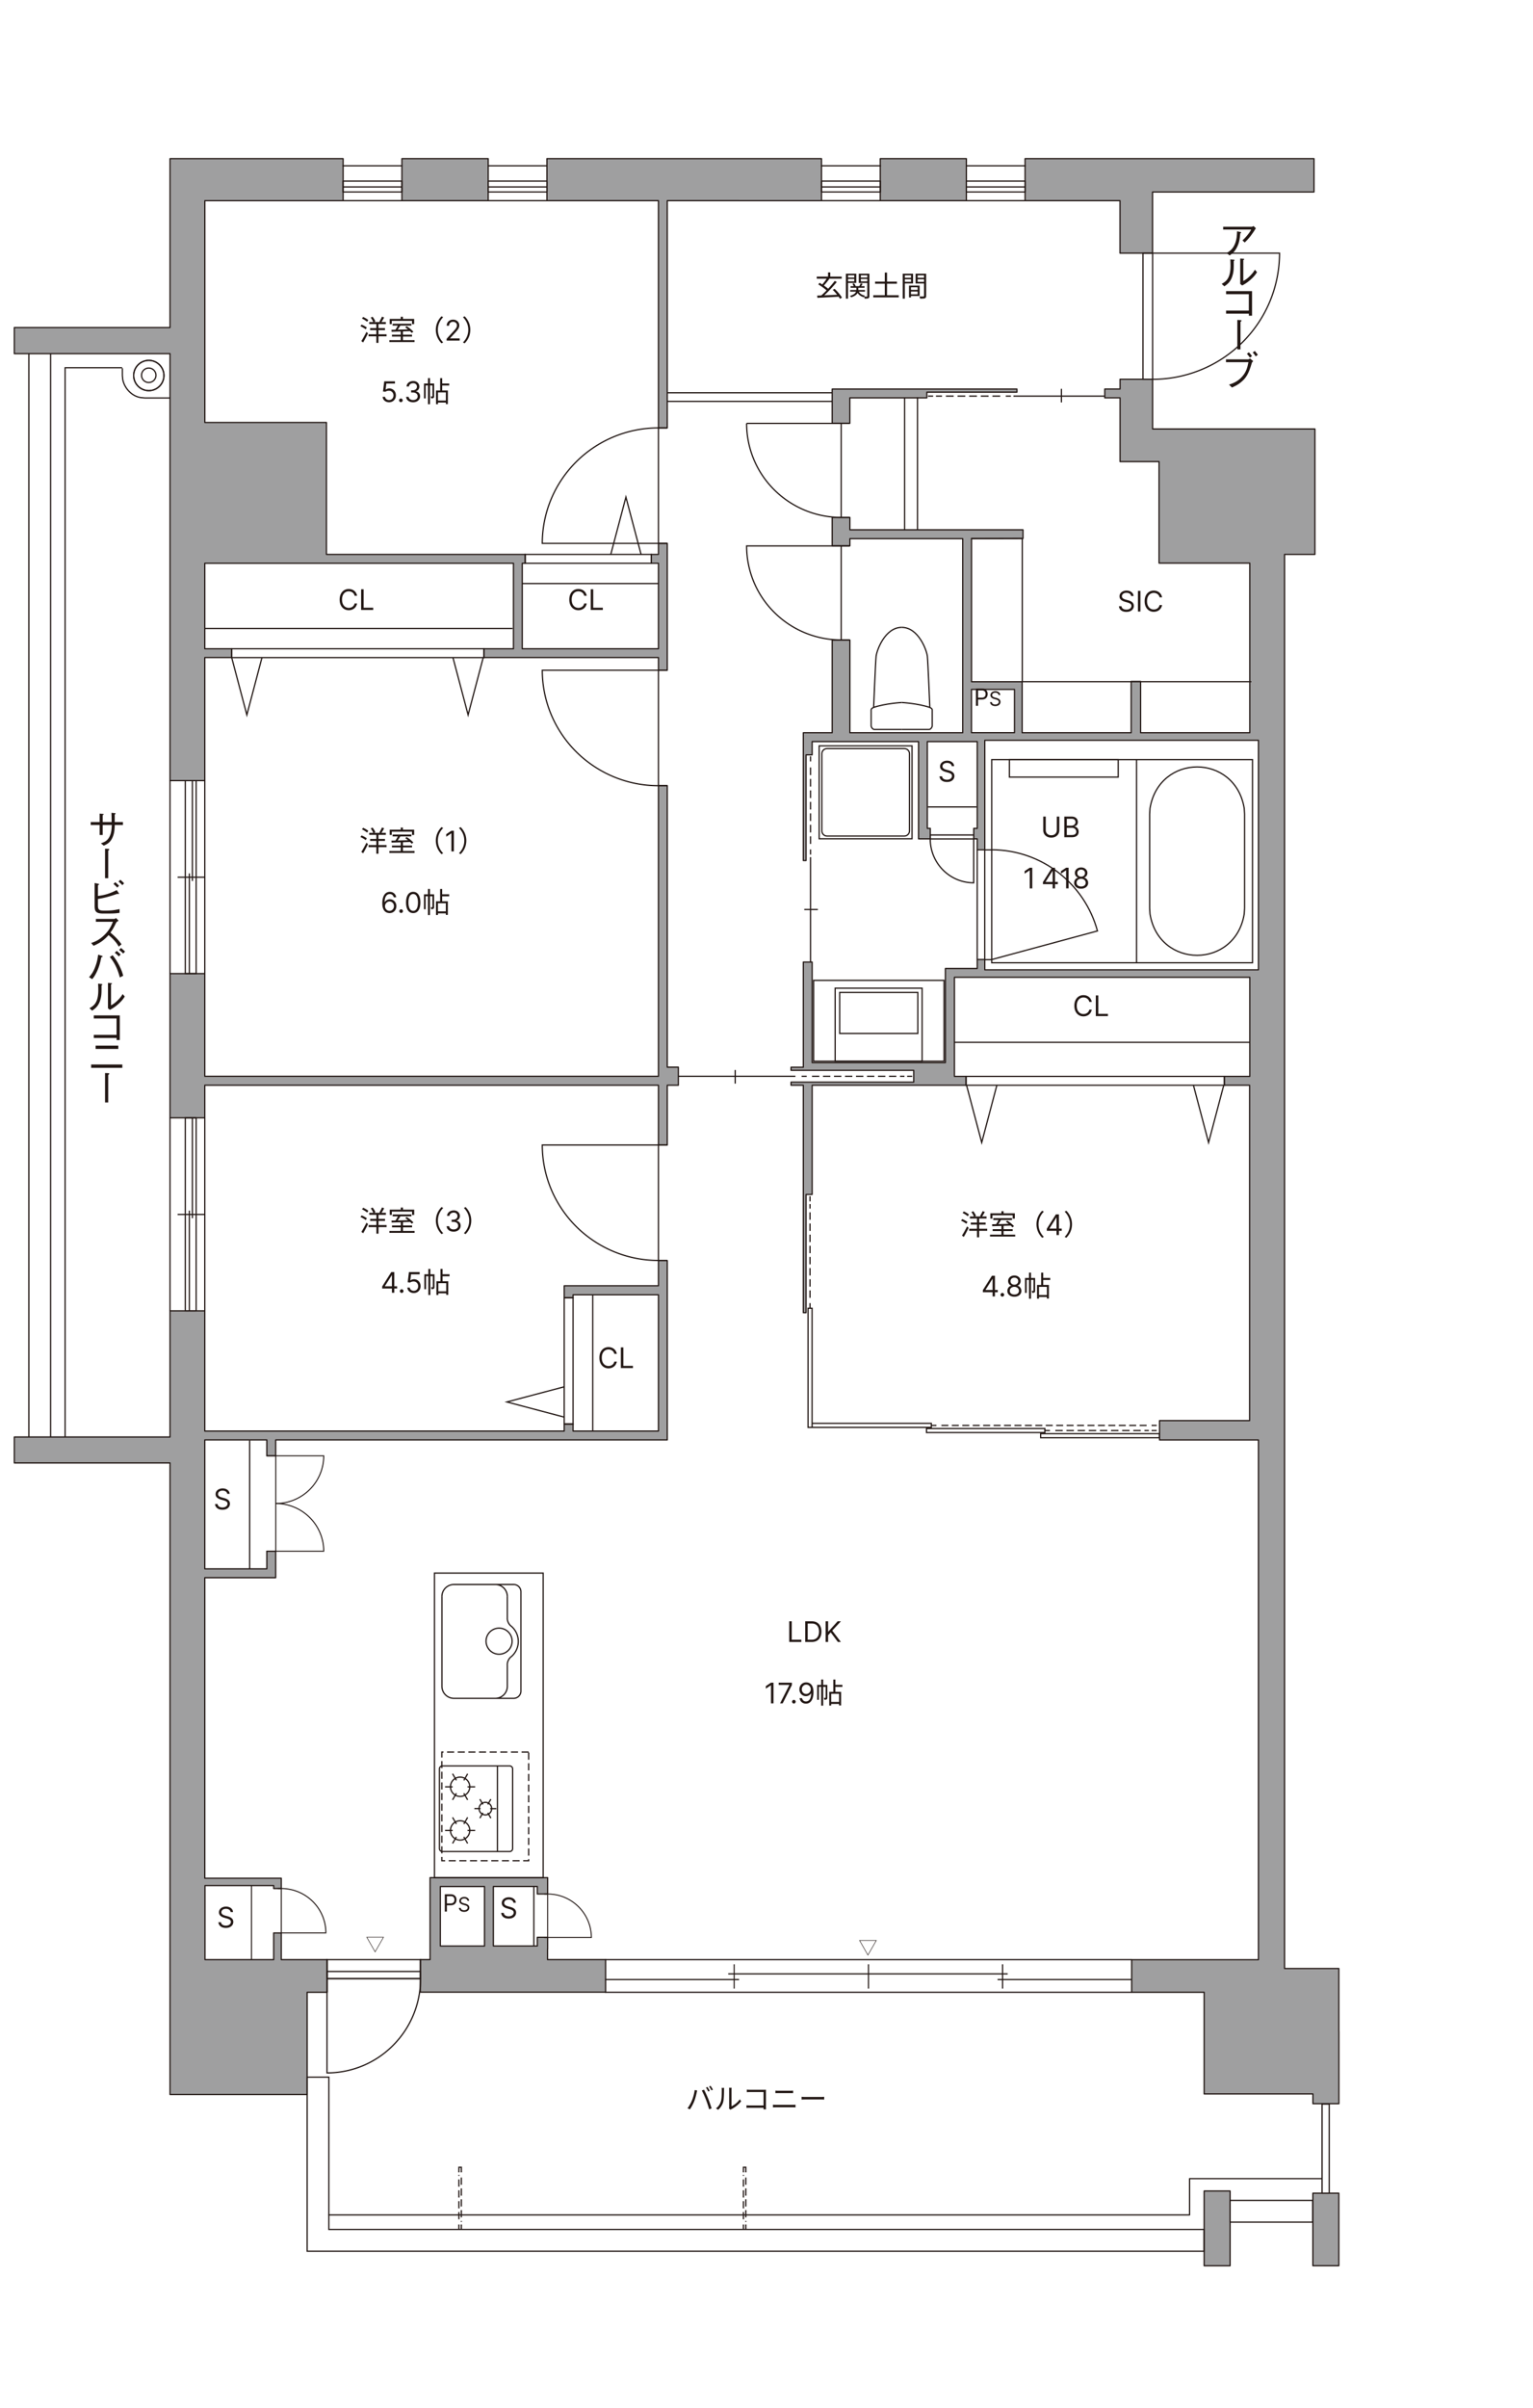 <svg width="432" height="678" fill="none" xmlns="http://www.w3.org/2000/svg"><mask id="a" style="mask-type:luminance" maskUnits="userSpaceOnUse" x="0" y="0" width="432" height="678"><path d="M408.634 630.785l-8.658 47.15H0V0h432v603.342l-23.366 27.443z" fill="#fff"/></mask><g mask="url(#a)"><mask id="b" style="mask-type:luminance" maskUnits="userSpaceOnUse" x="-213" y="-251" width="858" height="1214"><path d="M644.773-250.14h-857.546V962.667h857.546V-250.14z" fill="#fff"/></mask><g mask="url(#b)"><path d="M346.645 616.958h-7.318v21.061h7.318v-21.061z" fill="#9F9FA0"/><path d="M346.645 616.958h-7.318v21.061h7.318v-21.061z" stroke="#221714" stroke-width=".35" stroke-linecap="round" stroke-linejoin="round"/><path d="M377.286 617.577h-7.318v20.428h7.318v-20.428z" fill="#9F9FA0"/><path d="M377.286 617.577h-7.318v20.428h7.318v-20.428z" stroke="#221714" stroke-width=".35" stroke-linecap="round" stroke-linejoin="round"/><path d="M137.575 44.675h-24.317v11.827h24.317V44.675z" fill="#9F9FA0"/><path d="M137.575 44.675h-24.317v11.827h24.317V44.675z" stroke="#221714" stroke-width=".35" stroke-linecap="round" stroke-linejoin="round"/><path d="M231.5 44.675h-77.373v11.827h31.419v63.99h2.492v-63.99H231.5V44.675z" fill="#9F9FA0"/><path d="M231.5 44.675h-77.373v11.827h31.419v63.99h2.492v-63.99H231.5V44.675z" stroke="#221714" stroke-width=".35" stroke-linecap="round" stroke-linejoin="round"/><path d="M272.325 44.675h-24.273v11.827h24.273V44.675z" fill="#9F9FA0"/><path d="M272.325 44.675h-24.273v11.827h24.273V44.675z" stroke="#221714" stroke-width=".35" stroke-linecap="round" stroke-linejoin="round"/><path d="M315.615 71.282h9.176V54.067h45.494v-9.392h-81.422v11.827h26.752v14.78z" fill="#9F9FA0"/><path d="M315.615 71.282h9.176V54.067h45.494v-9.392h-81.422v11.827h26.752v14.78z" stroke="#221714" stroke-width=".35" stroke-linecap="round" stroke-linejoin="round"/><path d="M154.299 551.815v-2.996h.029v-3.299h-2.91v2.449h-12.389v-16.754h12.389v2.118h2.91v-4.61h-33.133v23.078h-2.752v9.176h52.221v-9.176h-16.365v.014zm-17.762-3.832H124.09v-16.754h12.447v16.754z" fill="#9F9FA0"/><path d="M154.299 551.815v-2.996h.029v-3.299h-2.91v2.449h-12.389v-16.754h12.389v2.118h2.91v-4.61h-33.133v23.078h-2.752v9.176h52.221v-9.176h-16.365v.014zm-17.762-3.832H124.09v-16.754h12.447v16.754z" stroke="#221714" stroke-width=".35" stroke-linecap="round" stroke-linejoin="round"/><path d="M185.546 156.118h-2.017v2.492h2.017v24.072h-38.377V158.61h.835v-2.492h-56.01v-37.153h-34.27V56.502H96.69V44.675H47.913v47.553H4.033v7.362h43.88v120.216h9.796V185.16h7.578v-2.478h-7.578V158.61h86.982v24.072h-8.355v2.478h49.21v3.572h2.492v-35.726h-2.492v3.112z" fill="#9F9FA0"/><path d="M185.546 156.118h-2.017v2.492h2.017v24.072h-38.377V158.61h.835v-2.492h-56.01v-37.153h-34.27V56.502H96.69V44.675H47.913v47.553H4.033v7.362h43.88v120.216h9.796V185.16h7.578v-2.478h-7.578V158.61h86.982v24.072h-8.355v2.478h49.21v3.572h2.492v-35.726h-2.492v3.112z" stroke="#221714" stroke-width=".35" stroke-linecap="round" stroke-linejoin="round"/><path d="M239.482 112.036h21.709v-1.599h25.383v-.878h-52.062v9.637h4.97v-7.16z" fill="#9F9FA0"/><path d="M239.482 112.036h21.709v-1.599h25.383v-.878h-52.062v9.637h4.97v-7.16z" stroke="#221714" stroke-width=".35" stroke-linecap="round" stroke-linejoin="round"/><path d="M377.287 571.939v-17.633h-15.299V156.117h8.557v-35.323h-45.738v-14.002h-9.176v2.751h-4.308v2.492h4.308v17.95h10.991v28.581h25.57v47.769h-30.77v-14.449h-2.665v14.449h-30.714v-14.362h-14.261V151.68l14.506-.043v-2.449h-48.792v-3.472h-4.984v7.981h4.984v-2.017h31.794v54.655h-31.794v-26.089h-4.984v26.089h-8.14v35.986h.778v-29.762h1.715v-3.731h29.978v27.385h3.313v-2.953h-.835v-24.432h14.06v24.432h-.98v2.953h.98v3.083h2.132v-30.829h77.114v64.625h-77.114v-2.91h-2.132v2.535h-8.975v26.507h-37.541v-28.322h-2.493v29.618h-3.457v.879h34.574v3.313h-34.574v.879h3.457v64.048h.778v-33.292h1.715v-30.756h43.375v-2.492h-3.284v-27.904h83.236v27.904h-7.159v2.492h7.102v94.444h-25.383v5.446h27.875v146.348h-35.726v9.176h20.427v28.624h30.655v2.752h7.319v-20.428l-.015-.014zm-91.404-365.618h-12.116v-12.187h12.116v12.187z" fill="#9F9FA0"/><path d="M377.287 571.939v-17.633h-15.299V156.117h8.557v-35.323h-45.738v-14.002h-9.176v2.751h-4.308v2.492h4.308v17.95h10.991v28.581h25.57v47.769h-30.77v-14.449h-2.665v14.449h-30.714v-14.362h-14.261V151.68l14.506-.043v-2.449h-48.792v-3.472h-4.984v7.981h4.984v-2.017h31.794v54.655h-31.794v-26.089h-4.984v26.089h-8.14v35.986h.778v-29.762h1.715v-3.731h29.978v27.385h3.313v-2.953h-.835v-24.432h14.06v24.432h-.98v2.953h.98v3.083h2.132v-30.829h77.114v64.625h-77.114v-2.91h-2.132v2.535h-8.975v26.507h-37.541v-28.322h-2.493v29.618h-3.457v.879h34.574v3.313h-34.574v.879h3.457v64.048h.778v-33.292h1.715v-30.756h43.375v-2.492h-3.284v-27.904h83.236v27.904h-7.159v2.492h7.102v94.444h-25.383v5.446h27.875v146.348h-35.726v9.176h20.427v28.624h30.655v2.752h7.319v-20.427l-.015-.015zm-91.404-365.618h-12.116v-12.187h12.116v12.187z" stroke="#221714" stroke-width=".35" stroke-linecap="round" stroke-linejoin="round"/><path d="M191.164 300.506h-3.126v-79.275h-2.492v81.84H57.709v-28.913h-9.796v40.61h9.796v-9.176h127.837v16.826h2.492v-16.826h3.126v-5.086z" fill="#9F9FA0"/><path d="M191.164 300.506h-3.126v-79.275h-2.492v81.84H57.709v-28.913h-9.796v40.61h9.796v-9.176h127.837v16.826h2.492v-16.826h3.126v-5.086z" stroke="#221714" stroke-width=".35" stroke-linecap="round" stroke-linejoin="round"/><path d="M185.546 354.975v7.087h-26.55v3.371h2.492v-.835h24.058v38.377h-24.058v-2.017h-2.492v2.017H57.709v-33.854h-9.796v35.525H4.033v7.303h43.88v177.84H86.55v-28.783h5.647v-9.191H79.26v-7.52h-2.132v7.52H57.767v-20.86h19.361v.836h2.132V528.881H57.71v-84.619h19.98v-7.448h-2.491v4.955H57.709v-36.302h17.489v4.466h2.492v-4.466h110.348v-50.492h-2.492z" fill="#9F9FA0"/><path d="M185.546 354.975v7.087h-26.55v3.371h2.492v-.835h24.058v38.377h-24.058v-2.017h-2.492v2.017H57.709v-33.854h-9.796v35.525H4.033v7.303h43.88v177.84H86.55v-28.783h5.647v-9.191H79.26v-7.52h-2.132v7.52H57.767v-20.86h19.361v.836h2.132V528.881H57.71v-84.619h19.98v-7.448h-2.491v4.955H57.709v-36.302h17.489v4.466h2.492v-4.466h110.348v-50.492h-2.492z" stroke="#221714" stroke-width=".35" stroke-linecap="round" stroke-linejoin="round"/><path d="M161.488 365.433h-2.492v35.596h2.492v-35.596z" stroke="#221714" stroke-width=".35" stroke-miterlimit="10"/><path d="M159.083 390.485l-16.235 4.293 16.235 4.293M345.018 303.099h-72.792v2.492h72.792v-2.492z" stroke="#221714" stroke-width=".35" stroke-miterlimit="10"/><path d="M336.287 305.505l4.293 16.221 4.293-16.221M272.354 305.505l4.293 16.221 4.293-16.221M136.393 182.682H65.286v2.492h71.107v-2.492z" stroke="#221714" stroke-width=".35" stroke-miterlimit="10"/><path d="M127.62 185.087l4.293 16.221 4.279-16.221M65.272 185.087l4.292 16.221 4.279-16.221M55.275 314.768H52.22v54.352h3.054v-54.352zM54.209 314.768v28.264M53.358 369.179V340.9M57.796 341.98h-7.75M57.709 314.768v54.352M47.913 369.12v-54.352M55.275 219.805H52.22v54.353h3.054v-54.353zM47.913 274.158v-54.353M54.209 219.805v28.264M53.358 274.216v-28.264M57.796 247.018h-7.75M57.709 219.805v54.353M183.529 156.117h-35.524v2.492h35.524v-2.492z" stroke="#221714" stroke-width=".35" stroke-miterlimit="10"/><path d="M180.677 156.203l-4.293-16.221-4.293 16.221" stroke="#221714" stroke-width=".35" stroke-miterlimit="10"/><mask id="c" style="mask-type:luminance" maskUnits="userSpaceOnUse" x="-213" y="-251" width="858" height="1214"><path d="M644.773-250.139h-857.546V962.668h857.546V-250.139z" fill="#fff"/></mask><g mask="url(#c)" stroke="#221714"><path d="M185.516 153.006h-32.702a32.403 32.403 0 019.595-22.991 32.807 32.807 0 0123.107-9.522M188.037 120.507h-2.492v32.499h2.492M324.848 71.283h35.726a35.41 35.41 0 01-10.473 25.123 35.866 35.866 0 01-25.239 10.401M324.805 71.283h-2.723v35.524h2.723V71.283zM237.017 119.224h-26.621a26.37 26.37 0 007.807 18.727 26.687 26.687 0 0018.814 7.75M239.48 145.701h-2.434v-26.477h2.434M237.017 153.726h-26.621c0 7.03 2.809 13.772 7.807 18.728a26.687 26.687 0 0018.814 7.75M239.48 180.189h-2.434v-26.463h2.434M274.386 236.271v12.316a12.151 12.151 0 01-8.658-3.615 12.396 12.396 0 01-3.587-8.701M274.399 235.119h-12.245v1.123h12.245v-1.123zM185.516 188.731h-32.702a32.405 32.405 0 009.595 22.992 32.807 32.807 0 0023.107 9.522M188.037 221.231h-2.492v-32.5h2.492M185.516 322.418h-32.702c0 8.63 3.458 16.898 9.595 22.992a32.807 32.807 0 0023.107 9.522M188.037 354.918h-2.492v-32.5h2.492M92.152 557.203v26.507c7.001 0 13.7-2.795 18.641-7.779a26.603 26.603 0 007.722-18.728M118.5 555.143H92.152v2.016H118.5v-2.016z" stroke-width=".35" stroke-miterlimit="10"/><path d="M118.5 551.814H92.152v5.345H118.5v-5.345z" stroke-width=".35" stroke-miterlimit="10"/><path d="M77.717 409.947h13.512c0 3.573-1.426 6.987-3.961 9.494a13.522 13.522 0 01-9.537 3.932" stroke-width=".29"/><path d="M77.717 436.798h13.512c0-3.558-1.426-6.987-3.961-9.493a13.523 13.523 0 00-9.537-3.933M75.081 436.814h2.622v-26.867H75.08" stroke-width=".29"/><path d="M154.342 545.577h12.302a12.2 12.2 0 00-3.616-8.658 12.3 12.3 0 00-8.686-3.587M153.391 545.593h.936v-12.245h-.936" stroke-width=".28"/><path d="M79.273 544.281h12.562c0-3.313-1.325-6.497-3.688-8.831a12.574 12.574 0 00-8.874-3.659M78.294 544.295h.965v-12.504h-.965M70.874 551.816v-20.86" stroke-width=".29"/><path d="M311.205 111.545h-25.613M299.105 109.486v3.832" stroke-width=".35" stroke-miterlimit="10"/><path d="M284.872 111.545h-1.44" stroke-width=".35"/><path d="M281.862 111.545h-18.108" stroke-width=".35" stroke-dasharray="2.19 1.09"/><path d="M262.961 111.545h-1.44" stroke-width=".35"/><path d="M228.402 270.787v-29.431M230.475 256.108h-3.831" stroke-width=".35" stroke-miterlimit="10"/><path d="M228.402 240.636v-1.441" stroke-width=".35"/><path d="M228.402 237.64v-22.459" stroke-width=".35" stroke-dasharray="2.15 1.08"/><path d="M228.402 214.403v-1.441" stroke-width=".35"/><path d="M191.163 303.07h32.989M207.182 305.131v-3.832" stroke-width=".35" stroke-miterlimit="10"/><path d="M225.896 303.07h1.44" stroke-width=".35"/><path d="M228.82 303.07h26.06" stroke-width=".35" stroke-dasharray="2.07 1.03"/><path d="M255.628 303.07h1.441M228.258 368.386v-1.441" stroke-width=".35"/><path d="M228.258 365.448v-26.391" stroke-width=".35" stroke-dasharray="2.09 1.05"/><path d="M228.258 338.293v-1.441M294.438 402.83h1.441" stroke-width=".35"/><path d="M297.391 402.83h26.362" stroke-width=".35" stroke-dasharray="2.09 1.05"/><path d="M324.518 402.83h1.44M262.443 401.376h1.441" stroke-width=".35"/><path d="M265.295 401.376h58.516" stroke-width=".35" stroke-dasharray="1.96 0.98"/><path d="M324.518 401.376h1.44" stroke-width=".35"/><path d="M279.384 270.226l29.877-8.081c-3.558-13.167-15.587-22.862-29.877-22.862M350.721 229.241v26.506M323.97 255.747v-26.506M323.97 229.242l.101-1.614c2.549-15.544 24-15.558 26.549 0l.101 1.614M350.721 255.748l-.101 1.613c-2.521 15.53-24.028 15.53-26.549 0l-.101-1.613" stroke-width=".35" stroke-miterlimit="10"/><path d="M352.953 213.899H279.47v57.206h73.483v-57.206z" stroke-width=".35" stroke-miterlimit="10"/><path d="M315.11 213.899h-30.656v4.927h30.656v-4.927zM275.379 239.283v30.886M277.497 239.283v30.886M279.471 239.311h-1.974M279.471 270.226h-1.974M228.848 368.386h-1.138v33.551h1.138v-33.551zM262.442 400.799h-33.58v1.138h33.58v-1.138zM294.437 402.255h-33.349v1.138h33.349v-1.138zM326.707 403.71h-33.45v1.138h33.45v-1.138z" stroke-width=".35" stroke-miterlimit="10"/><path d="M143.609 497.261H124.68a.85.85 0 00-.85.85v22.415c0 .469.381.85.85.85h18.929a.85.85 0 00.85-.85v-22.415a.85.85 0 00-.85-.85zM140.181 521.376v-24.043" stroke-width=".35"/><path d="M129.664 512.704a2.72 2.72 0 00-2.723 2.723 2.73 2.73 0 002.723 2.723 2.73 2.73 0 002.723-2.723 2.73 2.73 0 00-2.723-2.723zM127.562 515.426h-2.147M128.613 513.611l-1.081-1.858M130.716 513.611l1.066-1.858M131.753 515.426h2.146M130.702 517.24l1.081 1.859M128.613 517.24l-1.081 1.859M129.664 500.415a2.72 2.72 0 00-2.723 2.723 2.73 2.73 0 002.723 2.722 2.73 2.73 0 002.723-2.722 2.73 2.73 0 00-2.723-2.723zM127.562 503.153h-2.147M128.613 501.322l-1.081-1.858M130.716 501.337l1.066-1.858M131.753 503.153h2.146M130.702 504.968l1.081 1.858M128.613 504.968l-1.081 1.858M136.782 511.06a1.77 1.77 0 01-1.772-1.772 1.77 1.77 0 011.772-1.771 1.77 1.77 0 110 3.543zM135.413 509.289h-1.728M136.089 508.109l-.864-1.484M137.458 508.109l.864-1.484M138.136 509.304h1.728M137.458 510.471l.864 1.498M136.089 510.471l-.864 1.498" stroke-width=".35"/><path d="M140.641 458.466c-.677 0-1.325.187-1.901.533a3.665 3.665 0 00-1.772 3.14c0 1.282.706 2.536 1.844 3.184.547.317 1.181.49 1.829.49a3.68 3.68 0 003.674-3.674 3.68 3.68 0 00-3.674-3.673z" stroke-width=".35" stroke-miterlimit="10"/><path d="M153.059 442.965h-30.626v85.772h30.626v-85.772z" stroke-width=".35"/><path d="M148.983 493.371h-24.475v30.598h24.475v-30.598z" stroke-width=".35" stroke-dasharray="2 1"/><path d="M113.257 50.999H96.661v3.054h16.596V51zM113.257 52.64H96.661M113.257 46.691H96.661M113.257 56.501H96.661M154.154 50.999h-16.595v3.054h16.595V51zM154.154 52.64h-16.595M154.154 46.691h-16.595M154.154 56.501h-16.595M248.094 50.999h-16.595v3.054h16.595V51zM248.094 52.64h-16.595M248.094 46.691h-16.595M248.094 56.501h-16.595M288.92 50.999h-16.596v3.054h16.596V51zM288.92 52.64h-16.596M288.92 46.691h-16.596M288.92 56.501h-16.596" stroke-width=".35" stroke-linecap="round" stroke-linejoin="round"/><path d="M257.011 210.024h-26.175v26.161h26.175v-26.161z" stroke-width=".35"/><path d="M254.836 210.788h-21.781c-.804 0-1.455.651-1.455 1.455v21.723c0 .804.651 1.455 1.455 1.455h21.781c.804 0 1.455-.651 1.455-1.455v-21.723c0-.804-.651-1.455-1.455-1.455zM266.03 276.06h-36.763v22.775h36.763V276.06z" stroke-width=".35"/><path d="M258.64 279.46h-22.012v11.553h22.012V279.46z" stroke-width=".35"/><path d="M259.849 278.264h-24.504v20.586h24.504v-20.586z" stroke-width=".35"/><path d="M14.26 404.645V99.589M8.138 404.645V99.589M34.486 105.741l.101 1.095c.461 2.492 2.579 4.782 5.129 5.128l1.094.101M34.486 105.741v-2.032M18.352 404.646V103.551h16.09M47.984 112.064H40.81M41.934 110.005a4.264 4.264 0 004.264-4.264 4.273 4.273 0 00-4.264-4.264 4.273 4.273 0 00-4.264 4.264 4.273 4.273 0 004.264 4.264z" stroke-width=".35" stroke-miterlimit="10"/><path d="M41.934 110.005a4.264 4.264 0 004.264-4.264 4.273 4.273 0 00-4.264-4.264 4.273 4.273 0 00-4.264 4.264 4.273 4.273 0 004.264 4.264z" stroke-width=".35" stroke-miterlimit="10"/><path d="M43.937 105.898a2.032 2.032 0 10-4.044-.4 2.032 2.032 0 004.044.4zM92.67 627.791v-42.886h-6.122v49.009H339.31v-6.123H92.671z" stroke-width=".35" stroke-miterlimit="10"/><path d="M369.91 619.609h-23.28v6.123h23.28v-6.123zM374.576 592.482h-2.016v25.11h2.016v-25.11z" stroke-width=".35" stroke-linecap="round" stroke-linejoin="round"/><path d="M372.559 613.486H335.22V623.7H92.67" stroke-width=".35" stroke-linecap="round" stroke-linejoin="round"/><path d="M320.281 213.899v57.206M254.102 197.822s4.495.231 7.909 1.383c0 0 .692.274.692.692v4.465c0 .404-.447 1.038-.865 1.038h-7.75M262.025 199.19s-.519-12.691-.692-14.362c-.173-1.671-2.492-8.168-7.231-8.168" stroke-width=".35" stroke-miterlimit="10"/><path d="M254.101 197.822s-4.495.231-7.923 1.383c0 0-.692.274-.692.692v4.465c0 .404.447 1.038.865 1.038h7.75M246.193 199.19s.519-12.691.692-14.362c.173-1.671 2.492-8.168 7.232-8.168" stroke-width=".35" stroke-miterlimit="10"/><path d="M273.765 151.623h14.319v40.336M288.027 191.959h64.466M254.922 112.152v37.023" stroke-width=".35" stroke-linecap="round" stroke-linejoin="round"/><path d="M188.037 113.03h46.473M188.037 110.61h46.473M57.708 176.978h86.723M147.167 164.315h38.377M268.896 293.505h83.28M150.438 531.187v16.869M167.033 364.655v38.276M70.356 405.596v36.173" stroke-width=".35" stroke-miterlimit="10"/><path d="M261.478 227.225h13.743M124.536 449.562a3.381 3.381 0 013.385-3.385M124.536 474.846v-25.283M127.921 478.23a3.382 3.382 0 01-3.385-3.385M144.762 446.177h-16.84M144.762 446.177c1.123 0 2.031.922 2.031 2.045M146.793 448.223v27.961M144.762 478.229h-16.84M146.794 476.185a2.044 2.044 0 01-2.046 2.045M139.576 446.177a3.381 3.381 0 013.386 3.385M142.962 474.845a3.382 3.382 0 01-3.386 3.385M142.961 468.767v6.079M142.961 468.766c-.043-.764.432-1.758 1.037-2.204M142.961 455.657v-6.094M143.998 457.86a5.627 5.627 0 01.778 7.924c-.173.23-.547.605-.778.777M143.998 457.86c-.619-.446-1.08-1.44-1.037-2.204" stroke-width=".35"/><path d="M258.553 112.05v37.023" stroke-width=".35" stroke-linecap="round" stroke-linejoin="round"/><path d="M209.502 627.834v-1.44" stroke-width=".35"/><path d="M209.502 624.924v-12.489" stroke-width=".35" stroke-dasharray="2.04 1.02"/><path d="M209.502 611.714v-1.441h.677v1.441" stroke-width=".35"/><path d="M210.179 613.17v12.49" stroke-width=".35" stroke-dasharray="2.04 1.02"/><path d="M210.179 626.394v1.44M129.319 627.834v-1.44" stroke-width=".35"/><path d="M129.319 624.924v-12.489" stroke-width=".35" stroke-dasharray="2.04 1.02"/><path d="M129.319 611.714v-1.441h.692v1.441" stroke-width=".35"/><path d="M130.01 613.17v12.49" stroke-width=".35" stroke-dasharray="2.04 1.02"/><path d="M130.01 626.394v1.44" stroke-width=".35"/><path d="M108.07 545.505h-4.711l2.349 4.12 2.362-4.12zM246.942 546.412h-4.711l2.349 4.12 2.362-4.12z" stroke-width=".15" stroke-miterlimit="10" stroke-linecap="square"/></g><path d="M297.809 229.939h.704v3.852c0 .398-.093.753-.281 1.066a1.97 1.97 0 01-.787.736c-.339.178-.737.267-1.193.267-.456 0-.854-.089-1.193-.267a1.999 1.999 0 01-.79-.736 2.045 2.045 0 01-.278-1.066v-3.852h.704v3.796c0 .284.063.537.188.758.125.22.303.393.534.52.233.125.511.188.835.188.324 0 .602-.063.835-.188.233-.127.411-.3.534-.52.125-.221.188-.474.188-.758v-3.796zm2.111 5.818v-5.818h2.034c.406 0 .74.07 1.003.21.264.139.46.325.588.56.129.233.194.492.194.776 0 .25-.045.456-.134.619a1.03 1.03 0 01-.347.386 1.58 1.58 0 01-.463.211v.056c.178.012.357.074.537.188.18.113.331.276.452.488.121.213.182.472.182.779 0 .292-.066.554-.199.787-.133.233-.342.417-.628.554-.286.136-.658.204-1.116.204h-2.103zm.705-.625h1.398c.46 0 .787-.089.98-.267a.855.855 0 00.292-.653c0-.197-.05-.379-.15-.546a1.098 1.098 0 00-.429-.403 1.348 1.348 0 00-.659-.153h-1.432v2.022zm0-2.636h1.307c.212 0 .403-.042.574-.125a1.01 1.01 0 00.409-.352.936.936 0 00.153-.534.886.886 0 00-.267-.651c-.178-.18-.46-.27-.847-.27h-1.329v1.932zM290.892 244.345v5.818h-.705v-5.079h-.034l-1.42.943v-.716l1.454-.966h.705zM293.896 248.97v-.58l2.556-4.045h.421v.898h-.284l-1.932 3.056v.046h3.443v.625h-4.204zm2.738 1.193V244.345h.671v5.818h-.671zm4.498-5.818v5.818h-.704v-5.079h-.035l-1.42.943v-.716l1.455-.966h.704zm3.537 5.898c-.39 0-.735-.069-1.034-.208a1.698 1.698 0 01-.696-.576 1.448 1.448 0 01-.247-.841 1.535 1.535 0 01.548-1.208c.172-.142.365-.232.577-.27v-.034a1.124 1.124 0 01-.665-.468 1.419 1.419 0 01-.244-.827c-.002-.296.073-.56.224-.793.152-.233.36-.416.625-.551.267-.134.571-.202.912-.202.337 0 .638.068.903.202.266.135.474.318.625.551.154.233.232.497.233.793a1.44 1.44 0 01-.252.827c-.165.24-.384.396-.657.468v.034c.211.038.4.128.568.27a1.582 1.582 0 01.557 1.208 1.477 1.477 0 01-.255.841 1.698 1.698 0 01-.696.576 2.389 2.389 0 01-1.026.208zm0-.625c.263 0 .491-.043.682-.128.191-.085.339-.206.443-.361a1.056 1.056 0 00-.011-1.128 1.17 1.17 0 00-.458-.398 1.442 1.442 0 00-.656-.144c-.248 0-.47.048-.665.144-.193.097-.345.23-.457.398-.11.169-.164.363-.162.583a.945.945 0 00.151.545c.104.155.252.276.446.361.193.085.422.128.687.128zm0-2.762c.208 0 .393-.041.554-.125a.954.954 0 00.384-.349c.092-.15.14-.325.142-.526a.97.97 0 00-.14-.514.903.903 0 00-.377-.341 1.238 1.238 0 00-.563-.122c-.218 0-.408.041-.571.122a.882.882 0 00-.378.341.957.957 0 00-.131.514.983.983 0 00.134.526.954.954 0 00.384.349c.162.084.35.125.562.125zM230.159 77.885h7.032v.584h-7.032v-.584zm3.184-1.168h.632v1.448h-.632v-1.448zm1.88 2.384l.584.304c-1.136 1.416-2.776 3.128-4.032 4.2l-.464-.296c1.256-1.08 2.904-2.848 3.912-4.208zm-2.144-.856l.624.28c-.496.688-1.16 1.504-1.672 2.024l-.496-.256c.512-.536 1.176-1.408 1.544-2.048zm-2.8 4.992c1.528-.048 3.984-.152 6.248-.264l-.032.568c-2.216.128-4.584.24-6.152.32l-.064-.624zm4.392-1.616l.52-.296c.808.752 1.672 1.776 2.08 2.472l-.552.352c-.4-.696-1.272-1.768-2.048-2.528zm-4.088-1.544l.384-.432c.896.52 2.056 1.304 2.616 1.848l-.408.512c-.544-.56-1.68-1.384-2.592-1.928zm9.12.504h3.92v.448h-3.92v-.448zm-.128 1.08h4.176v.464h-4.176v-.464zm1.744-.864h.552v.792c0 .704-.232 1.568-2.016 2.128a2.38 2.38 0 00-.352-.4c1.648-.456 1.816-1.216 1.816-1.736v-.784zm.544 1.056c.288.712.944 1.208 1.888 1.4-.12.104-.264.304-.336.44-1-.264-1.688-.864-2.016-1.736l.464-.104zm-1.656-1.928l.472-.152c.192.248.376.584.44.808l-.496.168a2.756 2.756 0 00-.416-.824zm2.336-.168l.544.176a12.37 12.37 0 01-.56.856l-.4-.16c.144-.248.328-.624.416-.872zm-3.856-1.608h2.248v.408h-2.248v-.408zm3.672 0h2.272v.408h-2.272v-.408zm2.048-1.08h.592v6.304c0 .328-.072.504-.288.608-.2.096-.544.104-1.056.104a2.063 2.063 0 00-.176-.576c.352.016.688.016.792.008.096 0 .136-.04.136-.152v-6.296zm-5.672 0h2.568v2.6h-2.568v-.448h2v-1.704h-2v-.448zm5.96 0v.448h-2.112v1.712h2.112v.448h-2.688v-2.608h2.688zm-6.32 0h.592v7.024h-.592v-7.024zm8.224 2.232h6.152v.592h-6.152V79.3zm-.512 3.84h7.176v.592h-7.176v-.592zm3.248-6.384h.632v6.76h-.632v-6.76zm7.112 4.872h2.424v.464h-2.424v-.464zm-.024-1.208h2.728v2.92h-2.728v-.464h2.16v-1.984h-2.16v-.472zm-.264 0h.552v3.328h-.552V80.42zm-1.472-2.216h2.224v.44h-2.224v-.44zm3.688 0h2.264v.44h-2.264v-.44zm2.016-1.136h.6v6.224c0 .384-.088.584-.344.688-.256.096-.688.104-1.36.104a2.334 2.334 0 00-.208-.616c.488.024.976.016 1.12.008.144 0 .192-.048.192-.184v-6.224zm-5.656 0h2.56v2.752h-2.56v-.464h1.992v-1.824h-1.992v-.464zm5.952 0v.464h-2.096v1.84h2.096v.456h-2.672v-2.76h2.672zm-6.296 0h.592v7.024h-.592v-7.024zM318.752 167.836a.894.894 0 00-.415-.671c-.243-.159-.54-.239-.892-.239-.258 0-.483.042-.676.125a1.08 1.08 0 00-.449.344.825.825 0 00-.159.497c0 .156.037.289.11.401.076.11.173.202.29.276.118.072.241.131.37.179.128.045.247.082.355.11l.591.159c.151.04.32.095.505.165.188.07.367.166.537.287.173.119.315.273.426.46.112.188.168.418.168.691 0 .314-.082.598-.247.852a1.687 1.687 0 01-.716.605c-.313.15-.692.224-1.139.224-.417 0-.778-.067-1.083-.201a1.731 1.731 0 01-.716-.563 1.608 1.608 0 01-.292-.838h.727a.91.91 0 00.222.546c.13.142.295.248.494.318.201.068.417.102.648.102.269 0 .51-.043.724-.131.214-.089.384-.212.509-.369a.875.875 0 00.187-.557.68.68 0 00-.162-.471 1.196 1.196 0 00-.426-.296 4.594 4.594 0 00-.571-.199l-.716-.204c-.454-.131-.814-.317-1.079-.56-.266-.242-.398-.559-.398-.952 0-.325.088-.609.264-.852.178-.244.417-.433.716-.568a2.423 2.423 0 011.009-.205c.375 0 .708.068 1 .202.291.133.522.315.693.546.172.231.263.493.272.787h-.681zm2.624-1.455v5.818h-.705v-5.818h.705zm6.094 1.818h-.704a1.482 1.482 0 00-.594-.92 1.597 1.597 0 00-.486-.239 1.938 1.938 0 00-.557-.079c-.352 0-.671.089-.957.267-.284.178-.51.44-.679.787-.167.346-.25.771-.25 1.275 0 .504.083.929.25 1.276.169.346.395.609.679.787.286.178.605.267.957.267.194 0 .379-.027.557-.08.178-.053.34-.132.486-.236a1.477 1.477 0 00.594-.923h.704a2.351 2.351 0 01-.289.798 2.206 2.206 0 01-.523.6 2.273 2.273 0 01-.702.372 2.62 2.62 0 01-.827.128 2.43 2.43 0 01-1.323-.364 2.484 2.484 0 01-.912-1.034c-.222-.447-.333-.977-.333-1.591s.111-1.144.333-1.591a2.49 2.49 0 01.912-1.034 2.439 2.439 0 011.323-.364c.294 0 .57.043.827.128.26.086.494.211.702.375.208.163.382.362.523.597.14.233.236.499.289.798zM222.409 462.359v-5.818h.704v5.193h2.705v.625h-3.409zm6.295 0h-1.795v-5.818h1.875c.564 0 1.047.117 1.449.35.401.231.709.563.923.997.214.432.321.949.321 1.551 0 .606-.108 1.128-.324 1.565-.216.436-.53.771-.943 1.006-.413.233-.915.349-1.506.349zm-1.091-.625h1.046c.481 0 .879-.092 1.196-.278.316-.186.552-.45.707-.793.155-.342.233-.751.233-1.224 0-.47-.077-.874-.23-1.213a1.701 1.701 0 00-.688-.784c-.305-.184-.684-.276-1.139-.276h-1.125v4.568zm5.046.625v-5.818h.704v2.887h.068l2.614-2.887h.92l-2.443 2.625 2.443 3.193h-.852l-2.023-2.704-.727.818v1.886h-.704zM217.97 473.828v5.818h-.705v-5.079h-.034l-1.42.943v-.716l1.454-.966h.705zm1.855 5.818l2.602-5.147v-.046h-3v-.625h3.728v.659l-2.591 5.159h-.739zm3.889.046a.489.489 0 01-.361-.151.488.488 0 01-.151-.36c0-.141.05-.261.151-.361.1-.101.22-.151.361-.151.14 0 .26.05.36.151.101.1.151.22.151.361a.537.537 0 01-.256.443.489.489 0 01-.255.068zm3.5-5.943c.239.002.478.047.716.136.239.089.457.237.654.443.197.205.355.484.474.838.119.355.179.799.179 1.333 0 .517-.049.976-.148 1.378a3.116 3.116 0 01-.42 1.011 1.865 1.865 0 01-.665.625 1.803 1.803 0 01-.881.213c-.325 0-.616-.064-.872-.193a1.716 1.716 0 01-.625-.543 1.884 1.884 0 01-.309-.809h.693c.062.267.186.487.372.662.187.172.435.258.741.258.449 0 .803-.196 1.063-.588.261-.392.392-.946.392-1.662h-.046a1.81 1.81 0 01-.377.412 1.668 1.668 0 01-1.054.361c-.334 0-.64-.083-.918-.247a1.884 1.884 0 01-.665-.685 2.006 2.006 0 01-.247-1c0-.356.08-.682.239-.977.161-.298.386-.534.676-.711a1.893 1.893 0 011.028-.255zm0 .625c-.238 0-.453.059-.645.179-.189.117-.34.276-.451.477-.11.199-.165.42-.165.662 0 .242.053.463.159.662a1.193 1.193 0 001.08.645c.18 0 .347-.035.502-.105.156-.072.291-.17.407-.293a1.42 1.42 0 00.275-.423 1.301 1.301 0 00-.065-1.137 1.325 1.325 0 00-.449-.483 1.161 1.161 0 00-.648-.184zm4.202-1.44h.56v7.352h-.56v-7.352zm-1.136 1.512h2.64v.544h-2.16v3.656h-.48v-4.2zm2.392 0h.472v3.568c0 .232-.032.4-.184.504-.144.096-.352.104-.664.104a1.93 1.93 0 00-.152-.536c.216.008.384.008.448 0 .064 0 .08-.024.08-.08v-3.56zm1.008 1.96h3.336v3.84h-.568v-3.296h-2.216v3.32h-.552v-3.864zm1.152-3.464h.584v3.808h-.584v-3.808zm.416 1.496h2.144v.568h-2.144v-.568zm-1.216 4.808h2.712v.56h-2.712v-.56zM199.358 587.666c.2.288.488.776.656 1.096l-.44.192c-.152-.32-.424-.8-.64-1.104l.424-.184zm.88-.32c.208.296.52.792.664 1.088l-.424.192c-.176-.344-.44-.8-.664-1.096l.424-.184zm-5.264 4.152c.352-.832.68-2.048.792-2.968l.712.144c-.056.176-.112.416-.152.584-.104.496-.384 1.68-.72 2.504a12.146 12.146 0 01-1.184 2.2l-.68-.288c.504-.672.96-1.512 1.232-2.176zm3.944-.304c-.32-.824-.816-1.936-1.16-2.536l.648-.216c.312.584.824 1.688 1.168 2.528.32.792.744 2.016.96 2.744l-.712.224c-.2-.808-.576-1.896-.904-2.744zm6.504 2.536c.032-.12.056-.288.056-.448v-4.792c0-.304-.04-.528-.04-.592h.736c-.008.064-.04.296-.04.6v4.608c.744-.336 1.728-1.064 2.336-1.968l.384.552c-.696.936-1.8 1.752-2.728 2.216-.136.064-.216.136-.28.176l-.424-.352zm-3.664-.032c.68-.48 1.152-1.192 1.392-1.968.24-.736.24-2.328.24-3.224a2.42 2.42 0 00-.056-.576h.736c-.008.088-.04.336-.04.568 0 .888-.024 2.608-.24 3.408a4.449 4.449 0 01-1.424 2.192l-.608-.4zm8.692-5.28c.272.024.616.048.88.048h3.936c.2 0 .432-.008.592-.016-.008.176-.016.432-.016.616v4.136c0 .288.024.648.032.768h-.72c0-.12.016-.416.016-.704v-4.168h-3.84c-.296 0-.688.016-.88.032v-.712zm-.096 4.416c.2.016.552.04.88.04h4.296v.656h-4.272c-.328 0-.688.008-.904.032v-.728zm8.152-4.144c.256.024.52.04.784.04h3.432c.288 0 .568-.016.784-.04v.72c-.216-.008-.52-.016-.784-.016h-3.432c-.272 0-.544.008-.784.016v-.72zm-.688 3.968c.272.016.544.04.84.04h4.792c.232 0 .496-.016.728-.04v.768c-.24-.024-.52-.04-.728-.04h-4.792c-.296 0-.576.016-.84.04v-.768zm8.072-2.224c.248.024.664.048 1.12.048h4.384c.4 0 .68-.032.864-.048v.784c-.168-.008-.504-.032-.856-.032h-4.392c-.44 0-.864.016-1.12.032v-.784zM25.08 275.18c.576-.663 1.181-1.369 1.772-2.982.547-1.426.692-2.507.807-3.371l.994.303c.086.028.273.086.273.201 0 .13-.187.173-.374.216-.317 1.542-.62 2.867-1.484 4.524-.375.72-.605 1.066-1.08 1.642l-.893-.547-.015.014zm.13 8.715c1.167-.648 2.492-1.469 2.492-5.085 0-.706-.029-1.383-.058-1.815l.951.087s.26.028.26.144c0 .057-.03.086-.245.245.028 2.16-.03 2.809-.217 3.615-.49 2.104-1.411 2.781-2.42 3.501l-.749-.677-.014-.015zm9.435-52.408v.821h-2.304c-.058 1.326-.116 2.392-.649 3.544-.62 1.383-1.426 1.801-2.449 2.276l-.806-.662c1.08-.375 1.858-.721 2.477-1.988.476-1.009.533-1.974.591-3.17h-2.564v2.81h-.864v-2.81h-2.522v-.821h2.521v-2.391l.937.101c.086 0 .201.029.201.129 0 .058-.028.087-.273.202v1.959h2.52c0-.979-.028-1.959-.057-2.607l.85.072c.144 0 .317.029.317.144 0 .115-.13.173-.245.245v2.146h2.319zm-1.253 27.789c-.504.331-.533.36-.663.547-.676 1.398-.994 1.931-1.613 2.781 1.066.893 2.161 1.916 3.126 3.299l-.778.662c-.317-.547-.648-1.094-1.47-1.973a11.485 11.485 0 00-1.41-1.268c-1.442 1.614-2.637 2.305-4.207 2.996l-.692-.777c.994-.346 2.175-.75 3.702-2.233 1.527-1.484 2.017-2.723 2.435-3.746h-4.797v-.807h5.128c.202 0 .418-.144.548-.244l.72.749-.029.014zm-7.707 40.48h8.788v.937h-8.788v-.937zm.75-7.462v-.879h6.41v-4.624h-6.41v-.864h7.317v6.929h-.893v-.576h-6.41l-.015.014zM27.6 254.94c0 1.383.447 1.484 1.945 1.484 2.017 0 2.665-.144 4.149-.432v1.051c-1.24.202-2.032.202-4.625.202-2.045 0-2.405-.62-2.405-2.19v-6.41l.95.201c.159.029.317.087.317.173 0 .058-.028.087-.33.274v2.996c2.131-.259 3.413-.72 5.286-1.642l.562.807s.072.115.072.187c0 .086-.058.115-.144.115-.029 0-.245-.057-.288-.072-2.853.994-4.192 1.239-5.489 1.455v1.801zm-.648 40.437v-.936h6.382v.936h-6.382zm2.65-48.087v-8.297l.72.029c.318.028.476.028.476.158a.229.229 0 01-.072.144c-.144.144-.173.159-.23.231v7.735h-.893zm0 63.155v-8.297l.72.028c.318.029.476.029.476.159a.229.229 0 01-.072.144c-.144.144-.173.158-.23.23v7.736h-.893zm.822-33.68l.922.072c.115 0 .216.043.216.115 0 .072-.03.086-.274.245v5.892c.533-.288 1.095-.605 1.945-1.47.778-.778 1.08-1.296 1.325-1.699l.605.691c-.374.576-.807 1.224-1.873 2.161-1.051.907-1.743 1.282-2.319 1.584l-.547-.432v-7.159zm1.31-7.794c.562.72 1.182 1.527 1.93 3.011.678 1.383.894 2.161 1.053 2.78l-.951.476c-.274-.994-.562-2.075-1.34-3.559-.648-1.224-1.124-1.771-1.484-2.204l.807-.504h-.015zm1.326-19.03c-.26-.288-.706-.72-1.08-1.023l.49-.504c.316.259.763.663 1.08 1.009l-.49.518zm.418 19.376a6.14 6.14 0 00-1.138-1.009l.547-.547c.1.086.72.576 1.124 1.008l-.519.548h-.014zm1.008-20.067c-.245-.26-.677-.692-1.08-.994l.49-.519c.403.303.893.778 1.065.994l-.475.519zm.216 19.26c-.374-.432-.893-.835-1.138-1.023l.547-.547c.346.288.778.663 1.124 1.023l-.518.547h-.015zM103.85 94.13h5.08v.576h-5.08v-.576zm.2-3.448h4.688v.568h-4.688v-.568zm.248 1.712h4.192v.56h-4.192v-.56zm1.752-1.36h.608v5.52h-.608v-5.52zm-1.584-1.608l.536-.224c.312.4.648.944.768 1.304l-.568.256c-.112-.36-.424-.928-.736-1.336zm3.16-.248l.632.216c-.256.48-.568 1.016-.824 1.368l-.536-.2c.248-.368.56-.96.728-1.384zm-5.632.512l.328-.432c.52.216 1.16.584 1.464.872l-.344.488c-.312-.296-.936-.688-1.448-.928zm-.432 2.168l.32-.448c.52.2 1.168.552 1.496.824l-.344.496c-.312-.28-.952-.648-1.472-.872zm.256 4.184c.408-.616.992-1.664 1.44-2.576l.448.384c-.4.84-.928 1.848-1.376 2.584l-.512-.392zm11.112-2.768h.616v2.712h-.616v-2.712zm-2.296-2.12h5.296v.528h-5.296v-.528zm-.912 4.632h7.096v.536h-7.096v-.536zm.736-1.536h5.656v.528h-5.656v-.528zm1.776-2.816l.616.176c-.328.56-.752 1.216-1.088 1.632l-.48-.168c.32-.44.728-1.152.952-1.64zm-1.92 1.432c1.32-.016 3.416-.08 5.392-.136l-.032.512c-1.936.08-3.984.144-5.328.176l-.032-.552zm3.864-.704l.432-.304c.672.432 1.488 1.08 1.872 1.544l-.464.344c-.368-.464-1.168-1.136-1.84-1.584zm-1.248-2.968h.616v.976h-.616v-.976zm-3.112.6h6.896v1.48h-.608v-.928h-5.704v.928h-.584v-1.48zm13 3.072c0-1.56.632-2.824 1.592-3.8l.48.248c-.928.952-1.496 2.128-1.496 3.552 0 1.432.568 2.608 1.496 3.56l-.48.248c-.96-.976-1.592-2.24-1.592-3.808zm3.042 3.04v-.511l1.921-2.102c.225-.247.411-.46.556-.642.146-.184.254-.356.324-.517.072-.163.108-.334.108-.512a.94.94 0 00-.545-.878 1.291 1.291 0 00-.568-.122c-.224 0-.419.047-.586.14a.962.962 0 00-.383.383 1.201 1.201 0 00-.134.58h-.67c0-.341.078-.64.236-.898.157-.258.371-.459.642-.603.272-.144.578-.216.917-.216.341 0 .643.073.907.216.263.144.469.338.619.583.149.244.224.516.224.815 0 .214-.039.424-.116.628a2.796 2.796 0 01-.398.679c-.187.248-.448.551-.781.91l-1.307 1.397v.045h2.705v.625h-3.671zm6.674-3.04c0 1.568-.632 2.832-1.592 3.808l-.48-.248c.928-.952 1.496-2.128 1.496-3.56 0-1.424-.568-2.6-1.496-3.552l.48-.248c.96.976 1.592 2.24 1.592 3.8zM109.642 113.273a1.99 1.99 0 01-.9-.199 1.676 1.676 0 01-.642-.545 1.487 1.487 0 01-.265-.79h.682a.936.936 0 00.358.653c.214.171.47.256.767.256a1.204 1.204 0 001.077-.628c.108-.197.162-.419.162-.668 0-.253-.056-.48-.168-.679a1.239 1.239 0 00-1.116-.65 1.815 1.815 0 00-.549.082 1.543 1.543 0 00-.463.213l-.659-.079.352-2.864h3.023V108h-2.432l-.204 1.716h.034a1.712 1.712 0 011.011-.329 1.79 1.79 0 011.611.948c.161.294.242.629.242 1.006 0 .371-.084.703-.25.994a1.83 1.83 0 01-.682.688c-.29.167-.62.25-.989.25zm3.33-.034c-.14 0-.26-.05-.36-.151a.489.489 0 01-.151-.361c0-.14.05-.26.151-.36.1-.101.22-.151.36-.151.141 0 .261.05.361.151.101.1.151.22.151.36a.537.537 0 01-.256.444.492.492 0 01-.256.068zm3.451.034c-.375 0-.71-.064-1.003-.193a1.717 1.717 0 01-.696-.537 1.446 1.446 0 01-.279-.804h.716c.015.187.08.349.193.486.114.134.263.238.447.312.183.074.387.111.61.111.25 0 .472-.044.665-.131.193-.087.345-.208.455-.363a.92.92 0 00.164-.54c0-.214-.053-.403-.159-.566a1.056 1.056 0 00-.466-.386 1.803 1.803 0 00-.75-.139h-.466v-.625h.466c.231 0 .434-.042.608-.125a.942.942 0 00.563-.886.988.988 0 00-.131-.515.902.902 0 00-.369-.341 1.201 1.201 0 00-.557-.122c-.201 0-.39.037-.568.111-.176.072-.32.177-.432.315a.827.827 0 00-.182.495h-.682c.012-.305.104-.572.276-.801.172-.231.398-.411.676-.54a2.18 2.18 0 01.923-.193c.36 0 .669.073.927.218.257.144.455.335.593.571.139.237.208.493.208.767 0 .328-.087.607-.259.839-.17.231-.402.391-.696.48v.045c.368.061.654.217.861.469.206.25.31.559.31.929 0 .316-.087.6-.259.852a1.75 1.75 0 01-.699.591 2.269 2.269 0 01-1.008.216zm4.189-6.792h.56v7.352h-.56v-7.352zm-1.136 1.512h2.64v.544h-2.16v3.656h-.48v-4.2zm2.392 0h.472v3.568c0 .232-.032.4-.184.504-.144.096-.352.104-.664.104a1.93 1.93 0 00-.152-.536c.216.008.384.008.448 0 .064 0 .08-.024.08-.08v-3.56zm1.008 1.96h3.336v3.84h-.568v-3.296h-2.216v3.32h-.552v-3.864zm1.152-3.464h.584v3.808h-.584v-3.808zm.416 1.496h2.144v.568h-2.144v-.568zm-1.216 4.808h2.712v.56h-2.712v-.56zM103.85 237.971h5.08v.576h-5.08v-.576zm.2-3.448h4.688v.568h-4.688v-.568zm.248 1.712h4.192v.56h-4.192v-.56zm1.752-1.36h.608v5.52h-.608v-5.52zm-1.584-1.608l.536-.224c.312.4.648.944.768 1.304l-.568.256c-.112-.36-.424-.928-.736-1.336zm3.16-.248l.632.216c-.256.48-.568 1.016-.824 1.368l-.536-.2c.248-.368.56-.96.728-1.384zm-5.632.512l.328-.432c.52.216 1.16.584 1.464.872l-.344.488c-.312-.296-.936-.688-1.448-.928zm-.432 2.168l.32-.448c.52.2 1.168.552 1.496.824l-.344.496c-.312-.28-.952-.648-1.472-.872zm.256 4.184c.408-.616.992-1.664 1.44-2.576l.448.384c-.4.84-.928 1.848-1.376 2.584l-.512-.392zm11.112-2.768h.616v2.712h-.616v-2.712zm-2.296-2.12h5.296v.528h-5.296v-.528zm-.912 4.632h7.096v.536h-7.096v-.536zm.736-1.536h5.656v.528h-5.656v-.528zm1.776-2.816l.616.176c-.328.56-.752 1.216-1.088 1.632l-.48-.168c.32-.44.728-1.152.952-1.64zm-1.92 1.432c1.32-.016 3.416-.08 5.392-.136l-.032.512c-1.936.08-3.984.144-5.328.176l-.032-.552zm3.864-.704l.432-.304c.672.432 1.488 1.08 1.872 1.544l-.464.344c-.368-.464-1.168-1.136-1.84-1.584zm-1.248-2.968h.616v.976h-.616v-.976zm-3.112.6h6.896v1.48h-.608v-.928h-5.704v.928h-.584v-1.48zm13 3.072c0-1.56.632-2.824 1.592-3.8l.48.248c-.928.952-1.496 2.128-1.496 3.552 0 1.432.568 2.608 1.496 3.56l-.48.248c-.96-.976-1.592-2.24-1.592-3.808zm5.088-2.778v5.818h-.705v-5.079h-.034l-1.421.943v-.716l1.455-.966h.705zm3.503 2.778c0 1.568-.632 2.832-1.592 3.808l-.48-.248c.928-.952 1.496-2.128 1.496-3.56 0-1.424-.568-2.6-1.496-3.552l.48-.248c.96.976 1.592 2.24 1.592 3.8zM109.756 257.114a2.183 2.183 0 01-.716-.137 1.717 1.717 0 01-.654-.44c-.197-.208-.355-.49-.474-.844-.119-.356-.179-.803-.179-1.341 0-.515.048-.971.145-1.369.097-.4.237-.736.42-1.008.184-.275.406-.483.665-.625.262-.143.556-.214.884-.214.325 0 .615.066.869.196.256.129.464.309.625.54.161.231.265.497.312.799h-.693a1.277 1.277 0 00-.375-.651c-.185-.172-.432-.259-.738-.259-.451 0-.806.196-1.066.589-.257.392-.387.942-.389 1.65h.046a1.73 1.73 0 01.377-.412 1.709 1.709 0 011.054-.361c.334 0 .639.084.915.25.277.165.498.393.665.685.167.29.25.622.25.997 0 .36-.081.69-.242.989a1.838 1.838 0 01-.679.71c-.289.174-.63.26-1.022.256zm0-.625c.238 0 .452-.06.642-.179.191-.12.342-.28.452-.48.111-.201.167-.425.167-.671 0-.24-.054-.459-.162-.656a1.242 1.242 0 00-.44-.475 1.17 1.17 0 00-.637-.176c-.179 0-.347.036-.502.108-.156.07-.292.167-.409.29a1.385 1.385 0 00-.273.423 1.342 1.342 0 00.511 1.631c.191.123.408.185.651.185zm3.287.591a.494.494 0 01-.361-.151.494.494 0 01-.151-.361c0-.14.051-.26.151-.361.1-.1.221-.15.361-.15.14 0 .26.05.36.15a.492.492 0 01.151.361.518.518 0 01-.256.443.48.48 0 01-.255.069zm3.397.034c-.428 0-.792-.117-1.093-.35-.301-.235-.532-.575-.691-1.02-.159-.447-.238-.986-.238-1.619 0-.629.079-1.166.238-1.611.161-.447.392-.788.694-1.022a1.716 1.716 0 011.09-.356c.425 0 .787.119 1.088.356.304.234.535.575.694 1.022.161.445.241.982.241 1.611 0 .633-.079 1.172-.238 1.619-.16.445-.39.785-.691 1.02-.301.233-.666.35-1.094.35zm0-.625c.425 0 .754-.205.989-.614.235-.409.352-.992.352-1.75 0-.504-.054-.933-.162-1.287-.106-.354-.259-.624-.46-.81a1.018 1.018 0 00-.719-.278c-.42 0-.749.207-.985.622-.237.413-.355.997-.355 1.753 0 .504.053.932.159 1.284.106.352.258.62.457.804.201.184.442.276.724.276zm4.164-6.167h.56v7.352h-.56v-7.352zm-1.136 1.512h2.64v.544h-2.16v3.656h-.48v-4.2zm2.392 0h.472v3.568c0 .232-.032.4-.184.504-.144.096-.352.104-.664.104a1.93 1.93 0 00-.152-.536c.216.008.384.008.448 0 .064 0 .08-.024.08-.08v-3.56zm1.008 1.96h3.336v3.84h-.568v-3.296h-2.216v3.32h-.552v-3.864zm1.152-3.464h.584v3.808h-.584v-3.808zm.416 1.496h2.144v.568h-2.144v-.568zm-1.216 4.808h2.712v.56h-2.712v-.56zM103.864 344.963h5.08v.576h-5.08v-.576zm.2-3.448h4.688v.568h-4.688v-.568zm.248 1.712h4.192v.56h-4.192v-.56zm1.752-1.36h.608v5.52h-.608v-5.52zm-1.584-1.608l.536-.224c.312.4.648.944.768 1.304l-.568.256c-.112-.36-.424-.928-.736-1.336zm3.16-.248l.632.216c-.256.48-.568 1.016-.824 1.368l-.536-.2c.248-.368.56-.96.728-1.384zm-5.632.512l.328-.432c.52.216 1.16.584 1.464.872l-.344.488c-.312-.296-.936-.688-1.448-.928zm-.432 2.168l.32-.448c.52.2 1.168.552 1.496.824l-.344.496c-.312-.28-.952-.648-1.472-.872zm.256 4.184c.408-.616.992-1.664 1.44-2.576l.448.384c-.4.84-.928 1.848-1.376 2.584l-.512-.392zm11.112-2.768h.616v2.712h-.616v-2.712zm-2.296-2.12h5.296v.528h-5.296v-.528zm-.912 4.632h7.096v.536h-7.096v-.536zm.736-1.536h5.656v.528h-5.656v-.528zm1.776-2.816l.616.176c-.328.56-.752 1.216-1.088 1.632l-.48-.168c.32-.44.728-1.152.952-1.64zm-1.92 1.432c1.32-.016 3.416-.08 5.392-.136l-.032.512c-1.936.08-3.984.144-5.328.176l-.032-.552zm3.864-.704l.432-.304c.672.432 1.488 1.08 1.872 1.544l-.464.344c-.368-.464-1.168-1.136-1.84-1.584zm-1.248-2.968h.616v.976h-.616v-.976zm-3.112.6h6.896v1.48h-.608v-.928h-5.704v.928h-.584v-1.48zm13 3.072c0-1.56.632-2.824 1.592-3.8l.48.248c-.928.952-1.496 2.128-1.496 3.552 0 1.432.568 2.608 1.496 3.56l-.48.248c-.96-.976-1.592-2.24-1.592-3.808zm5.009 3.12c-.375 0-.71-.065-1.003-.193a1.717 1.717 0 01-.696-.537 1.446 1.446 0 01-.279-.804h.716c.015.187.08.349.193.486.114.134.263.238.446.312.184.074.388.111.611.111.25 0 .472-.044.665-.131a1.09 1.09 0 00.455-.364.914.914 0 00.164-.539c0-.214-.053-.403-.159-.566a1.056 1.056 0 00-.466-.386 1.803 1.803 0 00-.75-.139h-.466v-.625h.466c.231 0 .434-.042.608-.125a.943.943 0 00.563-.887.985.985 0 00-.131-.514.896.896 0 00-.369-.341 1.201 1.201 0 00-.557-.122c-.201 0-.39.037-.568.111-.176.072-.32.177-.432.315a.825.825 0 00-.182.495h-.682c.012-.305.104-.572.276-.802.172-.231.398-.411.676-.539a2.18 2.18 0 01.923-.193c.36 0 .669.072.927.218.257.144.455.335.593.571.139.237.208.493.208.767 0 .328-.087.607-.259.838-.17.231-.402.392-.696.481v.045c.368.061.654.217.861.469.206.25.31.559.31.929 0 .316-.087.6-.259.852a1.75 1.75 0 01-.699.591 2.269 2.269 0 01-1.008.216zm4.957-3.12c0 1.568-.632 2.832-1.592 3.808l-.48-.248c.928-.952 1.496-2.128 1.496-3.56 0-1.424-.568-2.6-1.496-3.552l.48-.248c.96.976 1.592 2.24 1.592 3.8zM107.701 362.833v-.579l2.557-4.046h.421v.898h-.285l-1.931 3.057v.045h3.443v.625h-4.205zm2.739 1.193V358.208h.67v5.818h-.67zm2.757.046c-.14 0-.26-.05-.361-.151-.1-.1-.15-.22-.15-.361 0-.14.05-.26.15-.36a.492.492 0 01.361-.151c.14 0 .26.05.361.151.1.1.15.22.15.36a.534.534 0 01-.255.444.492.492 0 01-.256.068zm3.404.034a1.99 1.99 0 01-.9-.199 1.669 1.669 0 01-.642-.545 1.487 1.487 0 01-.265-.79h.682a.936.936 0 00.358.653c.214.171.47.256.767.256a1.204 1.204 0 001.077-.628c.108-.197.162-.419.162-.668 0-.253-.056-.48-.168-.679a1.239 1.239 0 00-1.116-.65 1.815 1.815 0 00-.549.082 1.543 1.543 0 00-.463.213l-.659-.079.352-2.864h3.023v.625h-2.432l-.204 1.716h.034a1.712 1.712 0 011.011-.329 1.79 1.79 0 011.611.948c.161.294.242.629.242 1.006 0 .371-.084.703-.25.994a1.83 1.83 0 01-.682.688c-.29.167-.62.25-.989.25zm4.111-6.792h.56v7.352h-.56v-7.352zm-1.136 1.512h2.64v.544h-2.16v3.656h-.48v-4.2zm2.392 0h.472v3.568c0 .232-.032.4-.184.504-.144.096-.352.104-.664.104a1.93 1.93 0 00-.152-.536c.216.008.384.008.448 0 .064 0 .08-.024.08-.08v-3.56zm1.008 1.96h3.336v3.84h-.568v-3.296h-2.216v3.32h-.552v-3.864zm1.152-3.464h.584v3.808h-.584v-3.808zm.416 1.496h2.144v.568h-2.144v-.568zm-1.216 4.808h2.712v.56h-2.712v-.56zM273.117 346h5.08v.576h-5.08V346zm.2-3.448h4.688v.568h-4.688v-.568zm.248 1.712h4.192v.56h-4.192v-.56zm1.752-1.36h.608v5.52h-.608v-5.52zm-1.584-1.608l.536-.224c.312.4.648.944.768 1.304l-.568.256c-.112-.36-.424-.928-.736-1.336zm3.16-.248l.632.216c-.256.48-.568 1.016-.824 1.368l-.536-.2c.248-.368.56-.96.728-1.384zm-5.632.512l.328-.432c.52.216 1.16.584 1.464.872l-.344.488c-.312-.296-.936-.688-1.448-.928zm-.432 2.168l.32-.448c.52.2 1.168.552 1.496.824l-.344.496c-.312-.28-.952-.648-1.472-.872zm.256 4.184c.408-.616.992-1.664 1.44-2.576l.448.384c-.4.84-.928 1.848-1.376 2.584l-.512-.392zm11.112-2.768h.616v2.712h-.616v-2.712zm-2.296-2.12h5.296v.528h-5.296v-.528zm-.912 4.632h7.096v.536h-7.096v-.536zm.736-1.536h5.656v.528h-5.656v-.528zm1.776-2.816l.616.176c-.328.56-.752 1.216-1.088 1.632l-.48-.168c.32-.44.728-1.152.952-1.64zm-1.92 1.432c1.32-.016 3.416-.08 5.392-.136l-.032.512c-1.936.08-3.984.144-5.328.176l-.032-.552zm3.864-.704l.432-.304c.672.432 1.488 1.08 1.872 1.544l-.464.344c-.368-.464-1.168-1.136-1.84-1.584zm-1.248-2.968h.616v.976h-.616v-.976zm-3.112.6h6.896v1.48h-.608v-.928h-5.704v.928h-.584v-1.48zm13 3.072c0-1.56.632-2.824 1.592-3.8l.48.248c-.928.952-1.496 2.128-1.496 3.552 0 1.432.568 2.608 1.496 3.56l-.48.248c-.96-.976-1.592-2.24-1.592-3.808zm2.906 1.847v-.579l2.557-4.046h.421v.898h-.285l-1.931 3.057v.045h3.443v.625h-4.205zm2.739 1.193V341.958h.67v5.818h-.67zm4.36-3.04c0 1.568-.632 2.832-1.592 3.808l-.48-.248c.928-.952 1.496-2.128 1.496-3.56 0-1.424-.568-2.6-1.496-3.552l.48-.248c.96.976 1.592 2.24 1.592 3.8zM276.969 363.87v-.579l2.557-4.046h.42v.898h-.284l-1.932 3.057v.045h3.443v.625h-4.204zm2.738 1.193V359.245h.671v5.818h-.671zm2.758.046a.489.489 0 01-.361-.151.488.488 0 01-.151-.36c0-.141.05-.261.151-.361.1-.101.22-.151.361-.151.14 0 .26.05.36.151.101.1.151.22.151.361a.537.537 0 01-.256.443.489.489 0 01-.255.068zm3.387.034a2.44 2.44 0 01-1.034-.207 1.695 1.695 0 01-.696-.577 1.447 1.447 0 01-.248-.841 1.555 1.555 0 01.145-.682c.099-.21.233-.385.404-.525.172-.142.364-.232.576-.27v-.034a1.123 1.123 0 01-.664-.469 1.42 1.42 0 01-.245-.827 1.4 1.4 0 01.225-.792c.151-.233.36-.417.625-.552.267-.134.571-.201.912-.201.337 0 .638.067.903.201.265.135.474.319.625.552.153.233.231.497.233.792a1.44 1.44 0 01-.253.827c-.165.24-.383.397-.656.469v.034c.21.038.4.128.568.27a1.59 1.59 0 01.557 1.207 1.468 1.468 0 01-.256.841 1.695 1.695 0 01-.696.577 2.396 2.396 0 01-1.025.207zm0-.625c.263 0 .49-.043.681-.128.192-.085.339-.205.444-.361a.973.973 0 00.159-.545 1.042 1.042 0 00-.171-.582 1.144 1.144 0 00-.457-.398 1.43 1.43 0 00-.656-.145c-.248 0-.47.048-.665.145a1.154 1.154 0 00-.458.398 1.028 1.028 0 00-.161.582.952.952 0 00.15.545c.104.156.253.276.446.361.193.085.422.128.688.128zm0-2.761c.208 0 .393-.042.554-.125.163-.084.29-.2.383-.35a.992.992 0 00.142-.525.973.973 0 00-.139-.515.903.903 0 00-.378-.34 1.221 1.221 0 00-.562-.123c-.218 0-.408.041-.571.123a.88.88 0 00-.378.34.952.952 0 00-.131.515.97.97 0 00.134.525c.092.15.22.266.383.35.163.083.351.125.563.125zm4.127-3.406h.56v7.352h-.56v-7.352zm-1.136 1.512h2.64v.544h-2.16v3.656h-.48v-4.2zm2.392 0h.472v3.568c0 .232-.032.4-.184.504-.144.096-.352.104-.664.104a1.93 1.93 0 00-.152-.536c.216.008.384.008.448 0 .064 0 .08-.024.08-.08v-3.56zm1.008 1.96h3.336v3.84h-.568v-3.296h-2.216v3.32h-.552v-3.864zm1.152-3.464h.584v3.808h-.584v-3.808zm.416 1.496h2.144v.568h-2.144v-.568zm-1.216 4.808h2.712v.56h-2.712v-.56zM64.03 420.657a.894.894 0 00-.415-.671c-.242-.159-.54-.238-.892-.238-.258 0-.483.041-.676.125-.191.083-.34.198-.449.344a.82.82 0 00-.159.497c0 .155.037.289.11.4.077.11.173.202.29.276.118.072.241.131.37.179.129.045.247.082.355.111l.59.159c.152.039.321.094.507.164.187.071.366.166.537.287.172.12.314.273.426.461.111.187.167.417.167.69 0 .314-.082.598-.247.852a1.676 1.676 0 01-.716.605c-.312.15-.692.225-1.139.225-.417 0-.778-.067-1.082-.202a1.725 1.725 0 01-.716-.562 1.607 1.607 0 01-.293-.838h.727a.91.91 0 00.222.545c.13.142.295.248.494.318.201.068.417.102.648.102.269 0 .51-.043.724-.13.215-.089.384-.212.509-.37a.873.873 0 00.188-.556.682.682 0 00-.163-.472 1.18 1.18 0 00-.426-.295 4.469 4.469 0 00-.57-.199l-.717-.205c-.454-.131-.814-.317-1.08-.56-.264-.242-.397-.559-.397-.951 0-.326.088-.61.264-.852.178-.245.417-.434.716-.569a2.423 2.423 0 011.009-.204c.375 0 .708.067 1 .201.291.133.523.315.693.546.172.231.263.493.273.787h-.682zM144.673 535.788a.893.893 0 00-.414-.671c-.243-.159-.54-.238-.892-.238-.258 0-.483.041-.676.125a1.079 1.079 0 00-.449.343.826.826 0 00-.159.498c0 .155.036.288.11.4.076.11.173.202.29.276.118.072.241.131.369.179.129.045.248.082.356.11l.59.16c.152.039.321.094.506.164.188.07.367.166.537.287.172.12.314.273.426.46.112.188.168.418.168.691 0 .314-.083.598-.247.852a1.68 1.68 0 01-.716.605c-.313.15-.692.225-1.139.225-.417 0-.778-.068-1.083-.202a1.731 1.731 0 01-.716-.563 1.597 1.597 0 01-.292-.838h.727a.91.91 0 00.222.546c.13.142.295.248.494.318.201.068.417.102.648.102.269 0 .51-.043.724-.13.214-.089.384-.213.509-.37a.873.873 0 00.187-.557.68.68 0 00-.162-.471 1.196 1.196 0 00-.426-.296 4.49 4.49 0 00-.571-.198l-.716-.205c-.455-.131-.814-.317-1.08-.56-.265-.242-.397-.559-.397-.951 0-.326.088-.61.264-.853.178-.244.417-.433.716-.568a2.42 2.42 0 011.008-.204c.375 0 .709.067 1 .201.292.133.523.315.694.546.172.231.263.493.272.787h-.682zM64.981 538.41a.893.893 0 00-.415-.671c-.242-.159-.54-.238-.892-.238-.257 0-.483.041-.676.125-.191.083-.34.198-.449.343a.826.826 0 00-.159.498c0 .155.037.288.111.4.076.11.172.202.29.276.117.072.24.131.37.179.128.045.246.082.354.111l.591.159c.152.039.32.094.506.164.187.07.366.166.537.287.172.12.314.273.426.461.112.187.168.417.168.69 0 .314-.083.598-.248.852a1.676 1.676 0 01-.716.605c-.312.15-.692.225-1.139.225-.416 0-.777-.068-1.082-.202a1.724 1.724 0 01-.716-.562 1.606 1.606 0 01-.293-.839h.727c.02.22.093.402.222.546a1.2 1.2 0 00.495.318c.2.068.416.102.647.102.27 0 .51-.043.725-.13.214-.089.383-.212.508-.37a.873.873 0 00.188-.556.682.682 0 00-.162-.472 1.196 1.196 0 00-.426-.296 4.47 4.47 0 00-.572-.198l-.715-.205c-.455-.131-.815-.317-1.08-.56-.265-.242-.398-.559-.398-.951 0-.326.088-.61.265-.853a1.76 1.76 0 01.715-.568 2.423 2.423 0 011.009-.204c.375 0 .708.067 1 .201.292.133.523.315.693.546.172.231.263.493.273.787h-.682zM268.188 215.735a.89.89 0 00-.415-.671c-.242-.159-.539-.239-.892-.239-.257 0-.483.042-.676.125a1.087 1.087 0 00-.449.344.825.825 0 00-.159.497.71.71 0 00.111.401c.076.11.172.202.29.275.117.072.24.132.369.179.129.046.247.083.355.111l.591.159c.152.04.32.095.506.165.187.07.366.166.537.287.172.119.314.273.426.46.112.188.167.418.167.691 0 .314-.082.598-.247.852a1.68 1.68 0 01-.716.605c-.312.15-.692.224-1.139.224-.416 0-.777-.067-1.082-.201a1.725 1.725 0 01-.716-.563 1.61 1.61 0 01-.293-.838h.728a.91.91 0 00.221.546c.131.142.296.248.494.318.201.068.417.102.648.102.269 0 .511-.044.725-.131.214-.089.383-.212.508-.369a.876.876 0 00.188-.557.68.68 0 00-.162-.471 1.184 1.184 0 00-.426-.296 4.546 4.546 0 00-.571-.199l-.716-.204c-.455-.131-.815-.317-1.08-.56-.265-.242-.398-.56-.398-.952 0-.325.088-.609.265-.852.178-.244.416-.434.716-.568a2.421 2.421 0 011.008-.205c.375 0 .708.068 1 .202.292.133.523.315.693.546.173.231.263.493.273.787h-.682zM173.818 381.231h-.705a1.463 1.463 0 00-.593-.92 1.597 1.597 0 00-.486-.239 1.943 1.943 0 00-.557-.079c-.352 0-.671.089-.957.267-.284.178-.511.44-.679.787-.167.346-.25.772-.25 1.275 0 .504.083.929.25 1.276.168.347.395.609.679.787.286.178.605.267.957.267.193 0 .379-.027.557-.08a1.53 1.53 0 00.861-.625c.104-.155.177-.333.218-.534h.705a2.35 2.35 0 01-.29.799c-.14.234-.314.434-.522.599a2.296 2.296 0 01-.702.372 2.624 2.624 0 01-.827.128c-.496 0-.937-.121-1.324-.364a2.497 2.497 0 01-.912-1.034c-.221-.447-.332-.977-.332-1.591 0-.613.111-1.144.332-1.591.222-.447.526-.791.912-1.034a2.444 2.444 0 011.324-.363c.294 0 .569.042.827.128.259.085.493.21.702.375.208.162.382.361.522.596.14.233.237.499.29.798zm1.138 4v-5.818h.705v5.193h2.705v.625h-3.41zM100.622 167.752h-.705a1.459 1.459 0 00-.594-.921 1.59 1.59 0 00-.485-.238 1.941 1.941 0 00-.557-.08c-.353 0-.672.089-.958.267a1.86 1.86 0 00-.679.787c-.166.347-.25.772-.25 1.276s.084.929.25 1.275c.169.347.395.609.68.787.285.178.605.267.957.267.193 0 .379-.026.557-.079.178-.053.34-.132.485-.236a1.502 1.502 0 00.594-.923h.705c-.053.297-.15.563-.29.798-.14.235-.314.435-.523.599a2.305 2.305 0 01-.701.373 2.622 2.622 0 01-.827.127c-.496 0-.938-.121-1.324-.363a2.498 2.498 0 01-.912-1.034c-.222-.447-.332-.978-.332-1.591 0-.614.11-1.144.332-1.591.222-.447.526-.792.912-1.034a2.434 2.434 0 011.324-.364c.293 0 .569.043.826.128.26.085.494.21.702.375.209.163.383.362.523.597.14.233.237.499.29.798zm1.138 4v-5.818h.705v5.193h2.704v.625h-3.409zM165.334 167.752h-.705a1.45 1.45 0 00-.219-.534 1.578 1.578 0 00-.86-.625 1.943 1.943 0 00-.557-.08c-.353 0-.672.089-.958.267-.284.178-.51.441-.679.787-.166.347-.25.772-.25 1.276s.084.929.25 1.275c.169.347.395.609.679.787.286.178.605.267.958.267.193 0 .379-.026.557-.079a1.62 1.62 0 00.485-.236 1.493 1.493 0 00.594-.923h.705c-.053.297-.15.563-.29.798a2.17 2.17 0 01-.523.599 2.297 2.297 0 01-.702.373 2.617 2.617 0 01-.826.127c-.496 0-.938-.121-1.324-.363a2.497 2.497 0 01-.912-1.034c-.222-.447-.332-.978-.332-1.591 0-.614.11-1.144.332-1.591a2.49 2.49 0 01.912-1.034 2.434 2.434 0 011.324-.364c.293 0 .569.043.826.128.26.085.494.21.702.375.208.163.383.362.523.597.14.233.237.499.29.798zm1.138 4v-5.818h.705v5.193h2.704v.625h-3.409zM307.663 282.12h-.705a1.434 1.434 0 00-.219-.534 1.58 1.58 0 00-.86-.625 1.943 1.943 0 00-.557-.08 1.77 1.77 0 00-.958.268c-.284.178-.51.44-.679.786-.166.347-.25.772-.25 1.276s.084.929.25 1.276c.169.346.395.608.679.787.286.178.606.267.958.267.193 0 .379-.027.557-.08a1.62 1.62 0 00.485-.236 1.493 1.493 0 00.594-.923h.705c-.053.297-.15.563-.29.798a2.173 2.173 0 01-1.224.972 2.628 2.628 0 01-.827.128c-.496 0-.938-.122-1.324-.364a2.497 2.497 0 01-.912-1.034c-.222-.447-.332-.977-.332-1.591s.11-1.144.332-1.591c.222-.447.526-.792.912-1.034a2.442 2.442 0 011.324-.364c.293 0 .569.043.827.128.259.085.493.21.701.375.209.163.383.362.523.597.14.233.237.499.29.798zm1.138 4v-5.818h.705v5.193h2.704v.625h-3.409zM275.019 198.754v-4.87h1.646c.382 0 .694.069.937.207.244.136.425.321.542.554.118.233.176.493.176.78 0 .287-.058.548-.176.782a1.314 1.314 0 01-.537.562c-.243.138-.554.207-.932.207h-1.18v-.524h1.161c.261 0 .471-.045.63-.135a.817.817 0 00.345-.366 1.24 1.24 0 00.109-.526 1.22 1.22 0 00-.109-.523.79.79 0 00-.348-.362c-.16-.088-.372-.133-.637-.133h-1.037v4.347h-.59zm6.382-3.054a.624.624 0 00-.29-.469 1.11 1.11 0 00-.625-.168c-.18 0-.338.03-.473.088a.75.75 0 00-.314.241.572.572 0 00-.112.348c0 .108.026.202.078.28.053.077.12.141.203.193.082.05.168.092.258.125.09.032.173.058.249.078l.413.111c.106.028.224.066.354.115.132.05.257.116.376.201.121.084.22.191.299.322a.935.935 0 01.117.484c0 .22-.058.419-.173.596a1.178 1.178 0 01-.501.424 1.835 1.835 0 01-.798.157c-.291 0-.544-.047-.757-.141a1.213 1.213 0 01-.502-.394 1.128 1.128 0 01-.204-.587h.509a.637.637 0 00.155.382c.091.1.207.174.346.223.14.048.292.072.453.072.189 0 .358-.031.507-.092a.863.863 0 00.356-.258.613.613 0 00.132-.39.475.475 0 00-.114-.33.826.826 0 00-.298-.207 3.022 3.022 0 00-.4-.139l-.501-.144c-.318-.091-.57-.222-.756-.391a.863.863 0 01-.278-.667c0-.228.062-.426.185-.596.125-.171.292-.304.501-.398a1.7 1.7 0 01.706-.143c.263 0 .496.047.7.141.204.093.366.22.485.382a.944.944 0 01.191.551h-.477zM125.343 538.283v-4.87h1.645c.382 0 .695.069.937.207.244.136.425.321.542.554.118.233.176.493.176.78 0 .287-.058.548-.176.782a1.303 1.303 0 01-.537.562c-.243.137-.553.206-.932.206h-1.18v-.523h1.161c.261 0 .471-.045.63-.135a.813.813 0 00.345-.367c.073-.155.109-.33.109-.525s-.036-.369-.109-.523a.783.783 0 00-.347-.362c-.161-.089-.373-.133-.638-.133h-1.037v4.347h-.589zm6.381-3.054a.625.625 0 00-.29-.47 1.118 1.118 0 00-.625-.167c-.18 0-.338.029-.473.088a.748.748 0 00-.314.24.582.582 0 00-.111.348c0 .109.025.203.077.281a.693.693 0 00.203.193c.082.05.168.092.258.125.091.032.173.058.249.078l.414.111c.106.028.224.066.354.115.131.049.256.116.376.201.12.084.22.191.298.322a.935.935 0 01.117.484c0 .22-.058.418-.173.596a1.178 1.178 0 01-.501.424 1.848 1.848 0 01-.797.157c-.292 0-.545-.047-.758-.141a1.218 1.218 0 01-.501-.394 1.124 1.124 0 01-.205-.587h.509a.637.637 0 00.155.382.85.85 0 00.346.223c.141.047.292.071.454.071.188 0 .357-.03.507-.091a.878.878 0 00.356-.259.613.613 0 00.131-.389.482.482 0 00-.113-.331.841.841 0 00-.299-.206 3.118 3.118 0 00-.4-.14l-.501-.143c-.318-.091-.57-.222-.755-.392a.857.857 0 01-.279-.666c0-.228.062-.427.185-.596.125-.171.292-.304.501-.398a1.7 1.7 0 01.706-.143c.263 0 .496.047.7.141.204.093.366.22.486.382a.95.95 0 01.19.551h-.477zM427.792 635.724l-1.567 3.281-.384-.184-.558-3.43-.032-.015-1.23 2.576-.398-.19 1.568-3.281.384.183.561 3.44.032.016 1.234-2.583.39.187z" fill="#221714"/><path d="M424.407 641.332l-4.667 23.625-11.208-5.517 15.875-18.108z" fill="#060001"/><mask id="d" style="mask-type:luminance" maskUnits="userSpaceOnUse" x="-213" y="-251" width="858" height="1214"><path d="M644.773-250.139h-857.546V962.668h857.546V-250.139z" fill="#fff"/></mask><g mask="url(#d)"><path d="M430.17 658.044c3.025-6.209.432-13.686-5.776-16.711-6.209-3.025-13.7-.432-16.711 5.777-3.025 6.209-.432 13.7 5.777 16.711 6.208 3.025 13.699.432 16.71-5.777z" stroke="#221714" stroke-width=".42" stroke-miterlimit="10"/></g><path d="M344.268 79.94c1.166-.648 2.492-1.47 2.492-5.085 0-.706-.029-1.383-.058-1.816l.951.087s.259.029.259.144c0 .058-.029.086-.245.245.029 2.16-.028 2.809-.216 3.616-.49 2.103-1.412 2.78-2.42 3.5l-.749-.677-.014-.014zm.417-15.285v-.806h8.125s.26-.087.432-.202l.663.62c-.893 1.469-1.887 2.866-3.155 4.019l-.619-.605c.259-.23.605-.533 1.296-1.355.735-.878.922-1.238 1.153-1.685h-7.895v.014zm.793 37.34v-.807h6.295c.086 0 .317-.115.504-.245l.879.75s-.317.317-.346.374c-.029.043-.029.087-.043.13-.893 3.068-1.599 4.235-3.083 5.445-.691.576-1.239.893-2.521 1.484l-.821-.821c.951-.317 2.175-.72 3.4-1.945 1.484-1.484 1.801-2.982 2.06-4.379h-6.324v.014zm.028-13.657v-.878h6.411v-4.625h-6.411v-.864h7.319v6.93h-.894v-.577h-6.41l-.015.014zm.173-17.085c.951-.59 1.758-1.109 2.392-2.737.49-1.296.504-2.42.533-3.37l.994.186c.115.03.173.087.173.145 0 .072-.029.086-.26.23-.158 1.671-.288 2.838-1.152 4.322-.49.835-.879 1.21-1.859 1.901l-.806-.662-.015-.015zm2.997 27.14v-8.297l.72.029c.317.029.475.029.475.158 0 .043-.028.101-.072.144-.144.144-.172.159-.23.23v7.737h-.893zm.821-25.598l.922.072c.115 0 .216.043.216.115 0 .072-.029.086-.274.245v5.892c.533-.288 1.095-.605 1.945-1.47.778-.778 1.08-1.296 1.325-1.7l.605.692c-.374.576-.806 1.224-1.872 2.16-1.052.908-1.743 1.283-2.32 1.585l-.547-.432v-7.16zm2.723 27.932c-.274-.461-.706-.95-.836-1.109l.562-.418c.317.332.605.692.879 1.066l-.605.447v.014zm1.642-.36c-.259-.446-.634-.879-.836-1.109l.577-.432c.388.432.777.965.864 1.08l-.605.447v.014z" fill="#221714"/><path d="M170.593 551.815h148.293M318.885 557.419h-37.772M208.278 557.419h-37.772M205.21 555.819h78.756" stroke="#221714" stroke-width=".35"/><path d="M282.525 559.968v-6.843" stroke="#221714" stroke-width=".33"/><path d="M206.896 559.968v-6.843" stroke="#221714" stroke-width=".31"/><path d="M318.885 561.006H170.506" stroke="#221714" stroke-width=".35"/><path d="M244.739 559.968v-6.843" stroke="#221714" stroke-width=".33"/></g></g></svg>